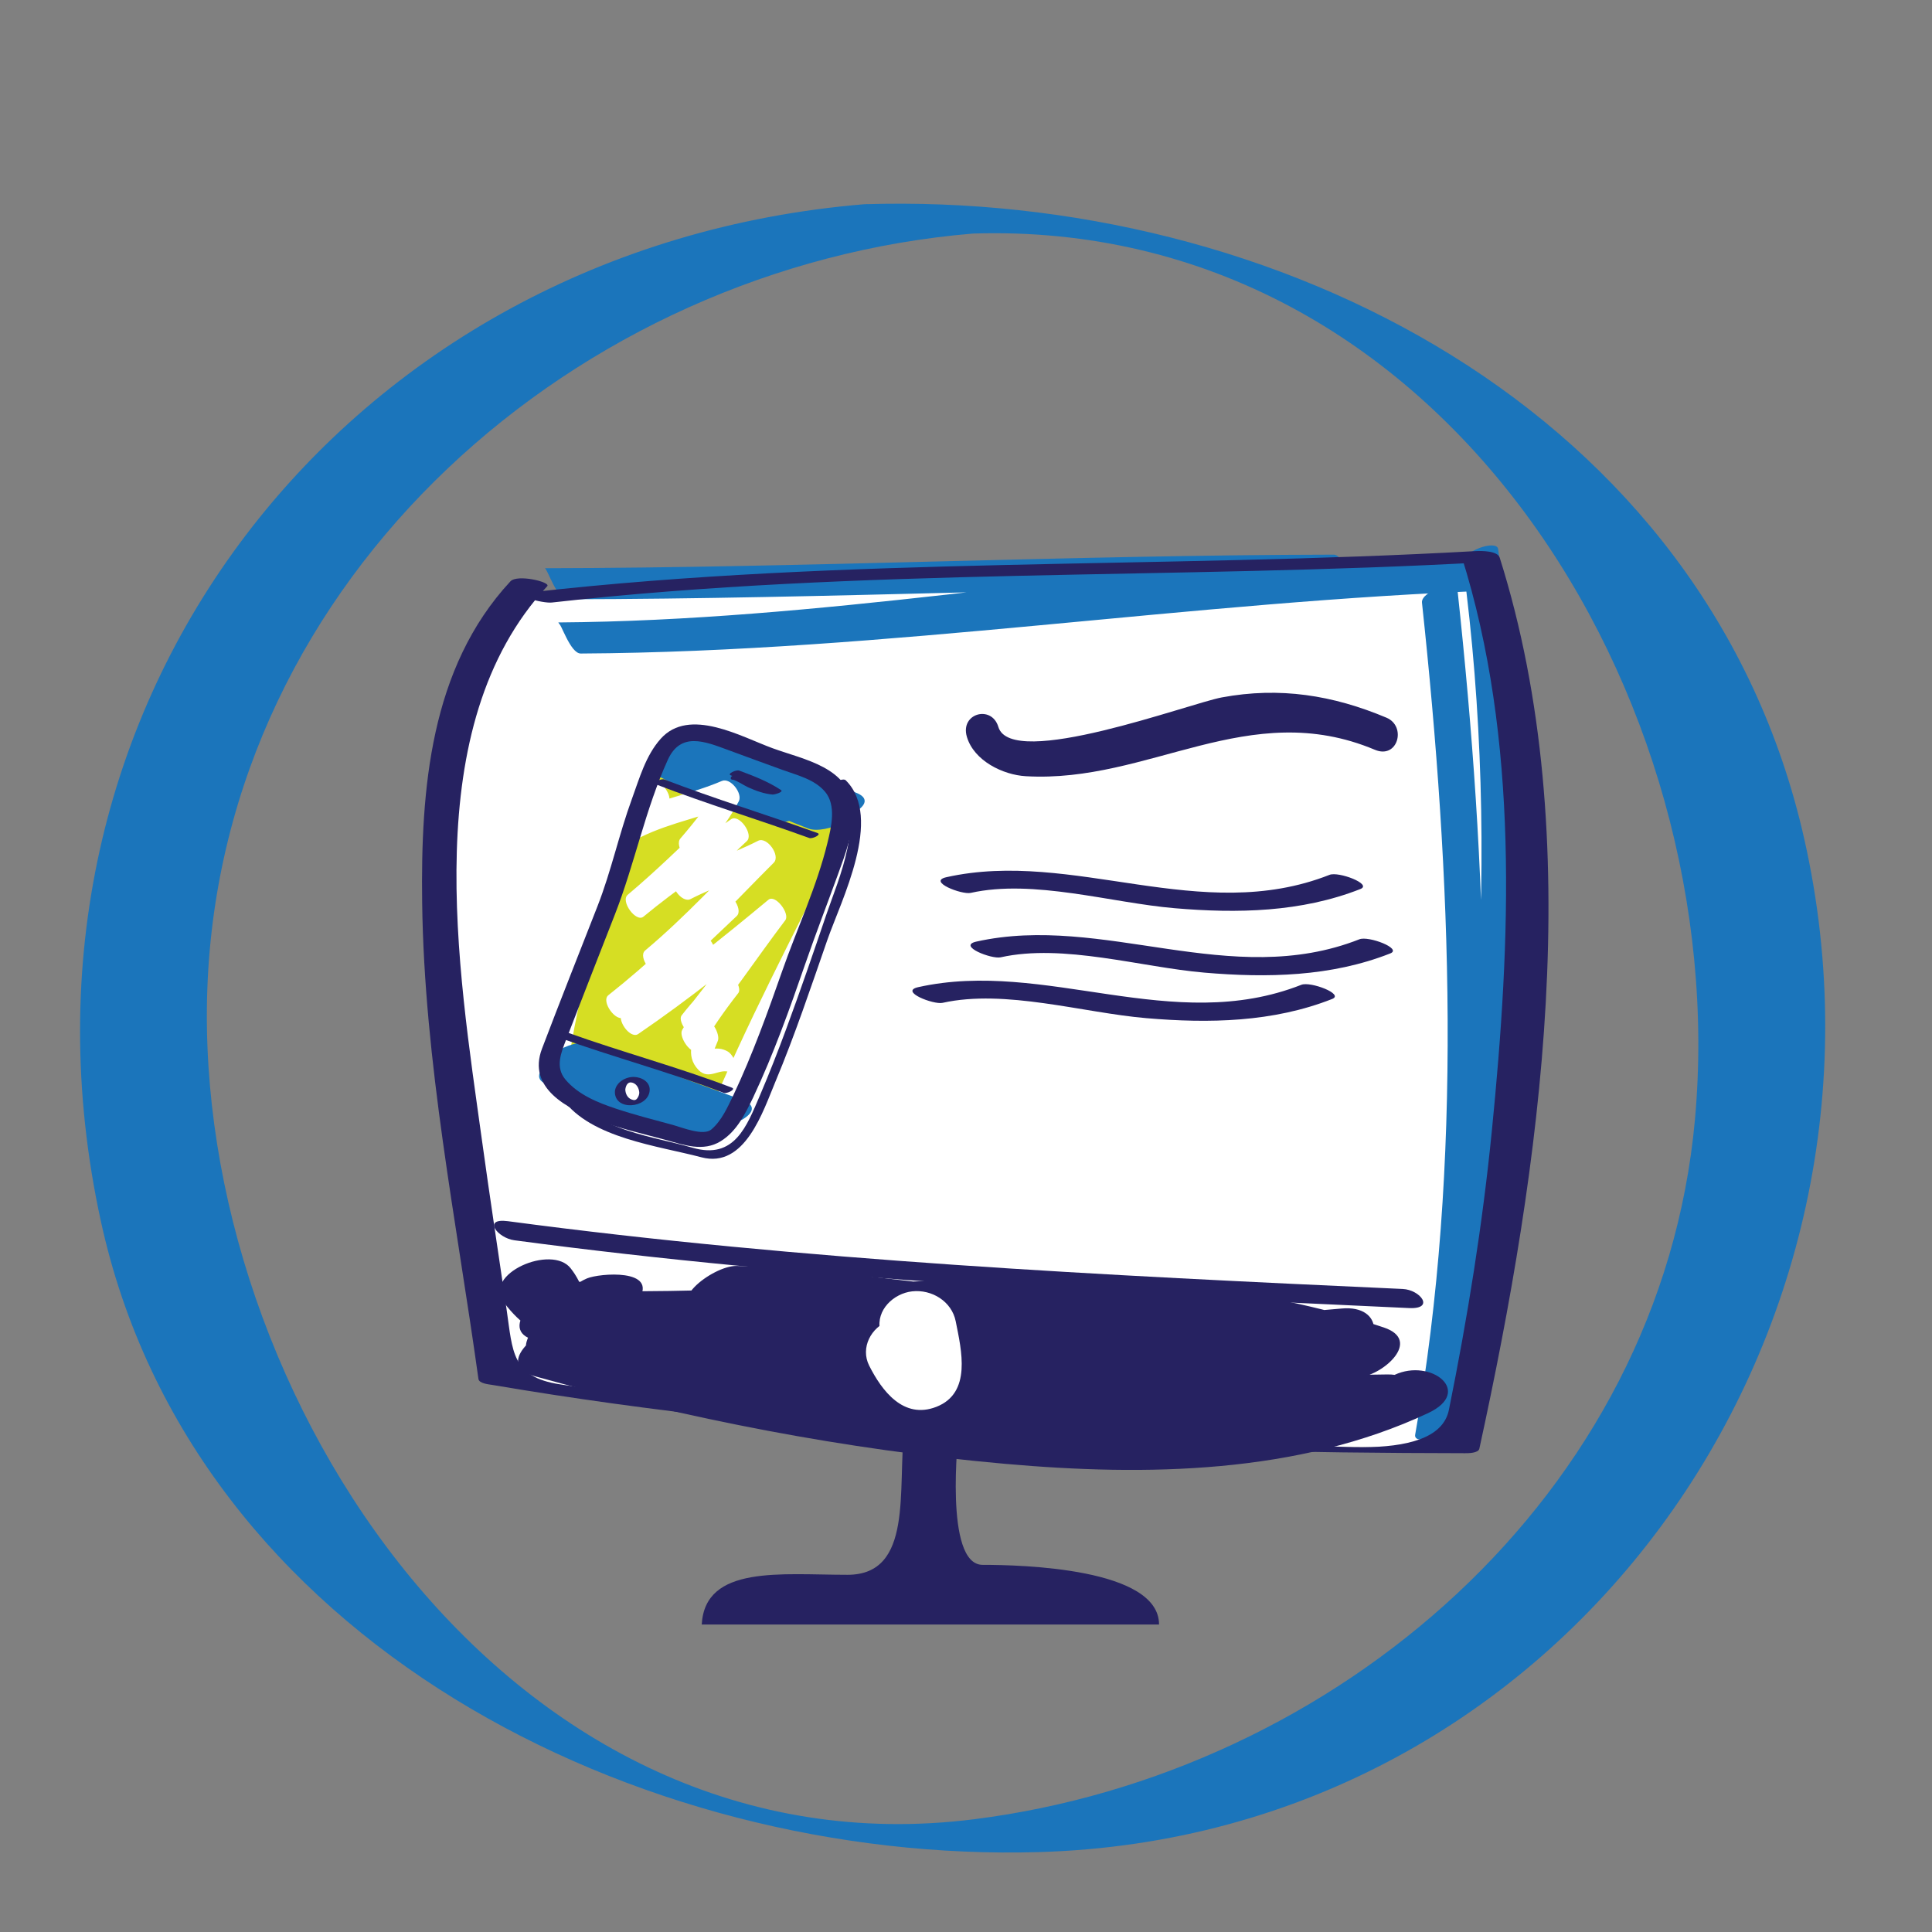 <?xml version="1.0" encoding="utf-8"?>
<!-- Generator: Adobe Illustrator 16.0.0, SVG Export Plug-In . SVG Version: 6.00 Build 0)  -->
<!DOCTYPE svg PUBLIC "-//W3C//DTD SVG 1.1//EN" "http://www.w3.org/Graphics/SVG/1.1/DTD/svg11.dtd">
<svg version="1.1" id="Layer_1" xmlns="http://www.w3.org/2000/svg" xmlns:xlink="http://www.w3.org/1999/xlink" x="0px" y="0px"
	 width="85.04px" height="85.04px" viewBox="0 0 85.04 85.04" enable-background="new 0 0 85.04 85.04" xml:space="preserve">
<rect x="0" y="0" width="85.04" height="85.04" fill="#808080" stroke="none"/>
<g>
	<g>
		<defs>
			<rect id="SVGID_1_" x="8.08" y="8.295" width="69.386" height="73.917"/>
		</defs>
		<clipPath id="SVGID_2_">
			<use xlink:href="#SVGID_1_"  overflow="visible"/>
		</clipPath>
		<path clip-path="url(#SVGID_2_)" fill="#FFFFFF" d="M23.277,25.695c-6.565,6.564-3.166,21.913-1.375,35.043
			c13.726,2.388,28.049,2.982,42.371,2.982c2.388-10.741,4.477-28.477,0.896-39.22c-10.146,0.597-31.15,0.598-41.295,1.791"/>
		<path clip-path="url(#SVGID_2_)" fill="#1B75BB" d="M62.59,26.523c1.287,11.99,1.827,24.696-0.298,36.62
			c-0.095,0.525,1.464,0.042,1.574-0.463c2.749-12.629,3.79-25.669,2.077-38.514c-0.057-0.429-1.628,0.087-1.55,0.669
			c1.702,12.768,0.631,25.759-2.102,38.308c0.524-0.154,1.05-0.31,1.574-0.463c2.125-11.925,1.585-24.629,0.298-36.621
			C64.099,25.453,62.539,26.042,62.59,26.523"/>
		<path clip-path="url(#SVGID_2_)" fill="#1B75BB" d="M24.966,26.378c11.579-0.02,23.15-0.578,34.729-0.597
			c-0.331-0.456-0.66-0.911-0.991-1.367c-11.377,0.799-22.713,2.902-34.132,2.984c0.113-0.001,0.53,1.371,0.991,1.368
			c13.483-0.077,26.89-2.306,40.35-2.781c-0.1,0.003-0.539-1.384-0.99-1.367c-13.46,0.474-26.868,2.703-40.35,2.78
			c0.33,0.456,0.661,0.912,0.991,1.368c11.42-0.082,22.756-2.186,34.133-2.985c-0.07,0.006-0.562-1.368-0.991-1.367
			c-11.579,0.019-23.151,0.576-34.729,0.597C24.091,25.011,24.503,26.379,24.966,26.378"/>
		<path clip-path="url(#SVGID_2_)" fill="#262261" d="M22.467,25.589c-3.538,3.812-3.949,9.166-3.885,14.134
			c0.09,7.031,1.513,14.028,2.477,20.972c0.029,0.207,0.463,0.239,0.607,0.264c14.149,2.401,28.491,2.987,42.82,3.006
			c0.139,0.001,0.588-0.001,0.63-0.2c2.703-12.389,4.792-26.877,0.896-39.219c-0.096-0.307-0.813-0.302-1.056-0.289
			c-13.809,0.778-27.736,0.255-41.497,1.804c-1.068,0.12,0.429,0.505,0.83,0.46c13.624-1.535,27.419-1.007,41.093-1.776
			c-0.353-0.096-0.704-0.192-1.057-0.288c2.557,8.103,2.172,16.956,1.342,25.307c-0.409,4.126-1.069,8.229-1.891,12.292
			c-0.519,2.574-6.657,1.371-8.6,1.333c-3.025-0.06-6.051-0.176-9.074-0.322c-5.915-0.285-11.814-0.814-17.685-1.584
			c-1.262-0.165-2.52-0.357-3.776-0.551c-2.125-0.327-2.071-1.429-2.343-3.297c-0.364-2.493-0.745-4.984-1.089-7.48
			c-1.042-7.544-2.855-18.176,2.879-24.354C24.254,25.621,22.771,25.262,22.467,25.589"/>
		<path clip-path="url(#SVGID_2_)" fill="#262261" d="M22.184,57.337c1.536,2.006,2.771,1.61,5.122,0.623
			c-0.761-0.309-1.523-0.615-2.285-0.924c-0.303,0.487-0.96,0.92-1.39,1.313c-0.751,0.686-0.675,1.751,0.543,1.751H25.5
			c1.049,0,3.395-1.555,1.46-2.2c-0.566-0.188-1.006-0.155-1.588-0.04c-1.693,0.338-2.475,2.642-0.25,2.223
			c1.145-0.216,2.302-0.314,3.447-0.53l-0.607-1.956c-0.354,0.178-0.708,0.354-1.061,0.531c-1.463,0.731-0.878,2.049,0.607,1.955
			c1.331-0.083,2.617-0.683,3.239-1.923c0.459-0.916-0.745-1.3-1.427-1.19c-1.145,0.185-2.161,0.919-3.039,1.645
			c-0.352,0.291-0.845,0.937-0.385,1.376c1.103,1.059,2.598,0.97,4.458,1.132c4.648,0.403,9.317,0.493,13.978,0.305
			c1.414-0.056,3.344-2.256,1.086-2.256h-7.692c-1.477,0-3.3,2.256-1.085,2.256h8.487c0.223-0.746,0.444-1.492,0.668-2.239
			c-2.296,0.221-4.601,0.309-6.897,0.53c-1.346,0.13-2.697,2.103-0.667,2.239c3.447,0.234,6.892,0.264,10.345,0.266
			c-0.063-0.657-0.127-1.316-0.19-1.974c-0.488,0.218-1.253,0.22-1.794,0.265c-1.35,0.114-2.688,2.23-0.667,2.239
			c4.828,0.022,9.648,0.205,14.476-0.017c1.389-0.064,2.655-2.26,0.666-2.239c-3.274,0.03-6.54,0.233-9.813,0.265
			c-0.223,0.746-0.444,1.492-0.667,2.239c2.472-0.23,4.954-0.3,7.427-0.529c1.343-0.126,2.7-2.146,0.668-2.24
			c-6.212-0.29-12.397-0.836-18.568-1.592l-1.085,2.257c4.159-0.024,8.311-0.21,12.467,0l1.085-2.257
			c-5.922-0.258-11.843-0.512-17.771-0.53l-1.085,2.257c8.37,0.013,16.738,0.204,25.086-0.548c-0.064-0.709-0.127-1.417-0.19-2.126
			c-2.107,0.492-4.315,0.447-6.457,0.699c-1.344,0.158-2.697,2.029-0.667,2.239c2.011,0.209,4.368,1.076,6.314,0.247
			c1.103-0.469,1.219-1.962-0.19-1.974c-8.393-0.064-16.641-1.309-24.823-3.126c-0.486,0.733-0.973,1.467-1.46,2.2
			c2.939,0.062,5.835,0.479,8.753,0.796c0.222-0.747,0.444-1.492,0.667-2.239c-5.263,0.504-10.489,0.694-15.762,0.247l-1.085,2.257
			c11.624,0.44,23.898-2.258,35.168,1.536c0.348-0.729,0.696-1.456,1.043-2.184c-11.833,1.313-23.711-1.795-35.544,0
			c-0.938,0.143-2.814,1.689-1.042,2.184c6.773,1.883,13.698,3.238,20.705,3.857c6.193,0.549,12.883,0.452,18.611-2.229
			c2.039-0.954,0.121-2.432-1.466-1.688C55.88,63.09,49.2,62.581,43.323,61.987c-6.067-0.611-12.084-1.923-17.954-3.555
			c-0.349,0.727-0.696,1.454-1.043,2.184c11.812-1.794,23.704,1.312,35.543,0C60.899,60.5,62.6,59,60.913,58.432
			c-11.543-3.887-24.027-1.2-35.919-1.649c-1.469-0.056-3.327,2.067-1.085,2.257c5.548,0.471,11.064,0.249,16.598-0.282
			c1.369-0.131,2.68-2.021,0.668-2.24c-2.919-0.316-5.815-0.733-8.754-0.796c-1.039-0.022-3.419,1.767-1.46,2.201
			c8.421,1.87,16.933,3.173,25.574,3.24c-0.063-0.657-0.126-1.315-0.189-1.974c1.016-0.175,1.147-0.263,0.398-0.266
			c-0.629-0.045-1.255-0.146-1.878-0.229c-0.762-0.104-1.521-0.239-2.285-0.319c-0.222,0.747-0.444,1.493-0.667,2.241
			c2.458-0.29,4.915-0.33,7.337-0.895c1.663-0.389,1.674-2.293-0.191-2.125c-8.069,0.727-16.159,0.526-24.25,0.514
			c-1.476-0.003-3.302,2.25-1.085,2.257c5.929,0.02,11.85,0.273,17.771,0.53c1.489,0.065,3.307-2.145,1.085-2.257
			c-4.157-0.211-8.309-0.025-12.467,0c-1.42,0.008-3.363,1.979-1.085,2.257c6.173,0.757,12.356,1.303,18.567,1.592
			c0.222-0.746,0.444-1.492,0.668-2.24c-2.473,0.23-4.954,0.301-7.428,0.53c-1.342,0.124-2.688,2.259-0.667,2.239
			c3.273-0.029,6.541-0.232,9.814-0.265c0.223-0.746,0.444-1.492,0.666-2.239c-4.545,0.21-9.092,0.004-13.64-0.017
			c-0.223,0.745-0.444,1.492-0.667,2.239c1.208-0.102,2.4-0.303,3.509-0.799c1.077-0.479,1.239-1.972-0.189-1.972
			c-3.452-0.003-6.897-0.032-10.345-0.265c-0.222,0.746-0.444,1.492-0.667,2.239c2.296-0.222,4.602-0.309,6.896-0.531
			c1.338-0.128,2.696-2.238,0.668-2.238h-8.488c-1.477,0-3.3,2.256-1.085,2.256h7.691l1.086-2.256
			c-3.412,0.136-6.812,0.109-10.223-0.053c-1.544-0.072-5.227,0.45-6.355-0.634c-0.128,0.459-0.257,0.918-0.386,1.376
			c0.219-0.181,1.451-0.802,0.617-0.668l-1.427-1.19c0.039-0.047,0.076-0.094,0.115-0.142l0.607,1.956
			c0.354-0.177,0.707-0.353,1.061-0.53c1.355-0.678,0.951-2.249-0.608-1.956c-1.145,0.216-2.302,0.315-3.447,0.53
			c-0.083,0.741-0.167,1.482-0.25,2.223c0-0.013,0.001-0.026,0.002-0.039c0.487-0.734,0.973-1.468,1.46-2.199h-1.327
			c0.181,0.582,0.362,1.166,0.543,1.75c0.828-0.754,1.727-1.442,2.323-2.399c0.85-1.366-1.736-1.154-2.285-0.924
			c-0.535,0.224-0.142,0.306-0.714-0.439C24.297,54.75,21.215,56.075,22.184,57.337"/>
		<path clip-path="url(#SVGID_2_)" fill="#D6DE23" d="M28.983,33.16c-1.542,4.207-3.093,8.436-3.844,12.868
			c-0.086,0.513,0.935,1.127,1.297,0.685c2.524-3.082,4.216-6.646,5.738-10.302c0.277-0.663-1.072-1.356-1.346-0.711
			c-1.386,3.276-2.91,6.49-4.429,9.707c-0.304,0.644,1.008,1.338,1.346,0.71c1.57-2.925,2.885-5.967,4.178-9.022
			c0.276-0.653-1.019-1.347-1.346-0.71c-1.282,2.494-2.804,4.855-4.085,7.349c0.448,0.237,0.897,0.475,1.346,0.711
			c0.899-2.531,1.391-5.174,2.14-7.75c0.172-0.594-1.067-1.122-1.388-0.573c-1.362,2.327-2.426,4.779-3.219,7.356
			c-0.203,0.656,0.979,1.355,1.346,0.71c1.526-2.681,2.995-5.386,4.081-8.281c0.246-0.66-1.042-1.36-1.347-0.711
			c-1.527,3.271-2.768,6.651-3.551,10.181c-0.129,0.58,1.132,1.176,1.386,0.573c1.309-3.094,2.625-6.185,4.076-9.216l-1.347-0.71
			c-0.81,2.239-1.495,4.521-2.306,6.76c-0.24,0.664,1.066,1.364,1.346,0.71c1.263-2.951,2.514-5.906,3.771-8.861
			c-0.449-0.236-0.897-0.473-1.346-0.71c-1.425,3.407-2.838,6.822-3.968,10.341c-0.212,0.66,0.96,1.341,1.346,0.71
			c1.664-2.723,3.077-5.569,4.333-8.5c-0.448-0.236-0.897-0.473-1.345-0.709c-1.415,3.364-2.961,6.671-4.377,10.036
			c-0.276,0.654,0.992,1.337,1.347,0.711c1.996-3.535,3.829-7.157,5.389-10.907c0.272-0.654-1.022-1.349-1.346-0.711
			c-1.872,3.694-3.593,7.463-5.031,11.348c-0.246,0.668,1.076,1.363,1.346,0.712c1.522-3.687,2.919-7.422,4.576-11.051
			c0.295-0.648-1.03-1.347-1.347-0.71c-1.953,3.925-3.761,7.918-5.282,12.033c-0.247,0.662,0.958,1.323,1.345,0.71
			c2.524-3.998,4.868-8.107,6.961-12.348c-0.449-0.237-0.897-0.474-1.346-0.711c-1.334,4.065-3.086,7.973-4.57,11.982
			c-0.244,0.661,1.047,1.361,1.346,0.711c1.73-3.757,3.443-7.522,4.879-11.404c0.244-0.66-0.975-1.336-1.346-0.71
			c-2.223,3.752-4.318,7.574-5.845,11.671c-0.254,0.685,0.913,1.273,1.347,0.711c2.652-3.443,4.883-7.174,7.121-10.893
			c-0.449-0.237-0.897-0.475-1.346-0.71c-2.04,4.109-4.193,8.167-5.942,12.41c-0.275,0.664,1.075,1.357,1.345,0.711
			c1.439-3.455,2.868-6.914,4.018-10.478c0.212-0.658-0.979-1.353-1.346-0.71c-1.458,2.561-2.911,5.125-4.235,7.76
			c-0.32,0.636,0.988,1.326,1.347,0.71c1.862-3.218,3.444-6.579,4.884-10.004c0.279-0.663-1.074-1.356-1.345-0.711
			c-1.44,3.425-3.022,6.788-4.886,10.005c0.447,0.235,0.897,0.474,1.347,0.71c1.323-2.634,2.775-5.199,4.234-7.759
			c-0.448-0.237-0.896-0.473-1.346-0.71c-1.149,3.565-2.578,7.023-4.017,10.478c0.448,0.237,0.897,0.474,1.345,0.711
			c1.751-4.245,3.904-8.301,5.943-12.411c0.317-0.641-0.979-1.32-1.346-0.71c-2.239,3.718-4.468,7.448-7.122,10.892
			c0.45,0.236,0.898,0.474,1.347,0.711c1.525-4.097,3.621-7.919,5.844-11.671l-1.346-0.71c-1.436,3.882-3.149,7.647-4.879,11.403
			c0.448,0.238,0.897,0.475,1.346,0.711c1.484-4.01,3.235-7.918,4.571-11.982c0.214-0.657-1.022-1.367-1.346-0.711
			c-2.092,4.241-4.436,8.35-6.96,12.349c0.447,0.236,0.897,0.474,1.345,0.71c1.521-4.113,3.329-8.107,5.283-12.032
			c-0.45-0.237-0.897-0.474-1.347-0.71c-1.657,3.628-3.053,7.364-4.575,11.049c0.45,0.237,0.897,0.475,1.346,0.712
			c1.439-3.886,3.159-7.655,5.032-11.349c-0.449-0.237-0.897-0.474-1.346-0.711c-1.561,3.75-3.393,7.372-5.39,10.907
			c0.449,0.237,0.897,0.475,1.347,0.711c1.415-3.365,2.961-6.672,4.375-10.037c0.279-0.66-1.069-1.356-1.345-0.709
			c-1.256,2.93-2.671,5.777-4.334,8.5c0.449,0.237,0.897,0.474,1.346,0.71c1.13-3.52,2.543-6.934,3.968-10.341
			c0.278-0.662-1.071-1.356-1.346-0.71c-1.257,2.954-2.508,5.91-3.772,8.861l1.346,0.71c0.812-2.238,1.495-4.52,2.307-6.76
			c0.238-0.658-1.035-1.361-1.347-0.71c-1.451,3.032-2.766,6.122-4.075,9.214c0.463,0.192,0.924,0.384,1.388,0.574
			c0.763-3.438,1.979-6.719,3.469-9.905c-0.45-0.237-0.897-0.475-1.347-0.711c-1.084,2.896-2.553,5.601-4.079,8.282
			c0.448,0.236,0.896,0.474,1.346,0.71c0.794-2.576,1.857-5.029,3.22-7.356c-0.462-0.192-0.924-0.382-1.388-0.573
			c-0.721,2.483-1.189,5.035-2.056,7.475c-0.234,0.658,1.013,1.357,1.346,0.711c1.281-2.494,2.803-4.855,4.085-7.35
			c-0.449-0.237-0.898-0.474-1.346-0.71c-1.294,3.055-2.609,6.098-4.178,9.023c0.448,0.236,0.896,0.473,1.346,0.71
			c1.517-3.216,3.043-6.43,4.429-9.706c-0.448-0.237-0.897-0.474-1.346-0.711c-1.479,3.55-3.106,7.083-5.559,10.08
			c0.434,0.228,0.866,0.456,1.298,0.685c0.736-4.34,2.25-8.476,3.761-12.593C30.577,33.194,29.223,32.51,28.983,33.16"/>
		<path clip-path="url(#SVGID_2_)" fill="#1B75BB" d="M24.645,47.096c2.15,0.891,4.337,1.677,6.523,2.477
			c0.503-0.386,1.008-0.771,1.512-1.156c-1.851-0.662-3.759-1.142-5.61-1.802c-0.722-0.26-2.794,0.573-1.512,1.155
			c1.682,0.765,3.334,1.591,5.064,2.243c0.735,0.277,2.792-0.62,1.511-1.159c-2.109-0.884-4.286-1.57-6.47-2.244
			c-0.465-0.144-1.001-0.084-1.435,0.133c-0.308,0.154-0.78,0.659-0.281,0.927c1.558,0.832,3.205,1.453,4.858,2.061
			c0.753,0.276,2.792-0.687,1.512-1.156c-1.512-0.556-3.027-1.107-4.45-1.867c-0.572,0.354-1.145,0.707-1.716,1.061
			c2.184,0.674,4.361,1.359,6.471,2.246c0.503-0.386,1.008-0.771,1.511-1.159c-1.729-0.651-3.382-1.477-5.063-2.239
			c-0.503,0.384-1.008,0.771-1.512,1.155c1.851,0.662,3.759,1.142,5.61,1.803c0.749,0.268,2.796-0.688,1.512-1.156
			c-2.186-0.801-4.374-1.587-6.523-2.479C25.41,45.627,23.378,46.571,24.645,47.096"/>
		<path clip-path="url(#SVGID_2_)" fill="#1B75BB" d="M29.627,33.517c2.15,0.893,4.324,1.714,6.509,2.516
			c0.503-0.386,1.007-0.771,1.512-1.156c-1.851-0.663-3.76-1.142-5.61-1.803c-0.721-0.258-2.794,0.575-1.511,1.158
			c1.681,0.764,3.335,1.588,5.063,2.241c0.735,0.277,2.792-0.62,1.512-1.157c-2.109-0.884-4.287-1.571-6.471-2.246
			c-0.464-0.143-1.001-0.084-1.435,0.133c-0.307,0.155-0.781,0.66-0.28,0.927c1.558,0.832,3.204,1.454,4.858,2.061
			c0.752,0.276,2.792-0.688,1.511-1.158c-1.511-0.555-3.027-1.107-4.451-1.866c-0.572,0.353-1.144,0.706-1.715,1.061
			c2.184,0.673,4.36,1.36,6.47,2.245c0.503-0.385,1.008-0.771,1.512-1.157c-1.73-0.653-3.382-1.477-5.065-2.242
			c-0.504,0.386-1.008,0.771-1.511,1.158c1.85,0.661,3.759,1.141,5.609,1.802c0.748,0.267,2.796-0.686,1.512-1.156
			c-2.185-0.803-4.359-1.624-6.509-2.518C30.392,32.049,28.36,32.99,29.627,33.517"/>
		<path clip-path="url(#SVGID_2_)" fill="#FFFFFF" d="M28.639,34.464c-0.295,0.575-0.85,0.943-1.185,1.485
			c-0.202,0.327,0.38,1.08,0.745,0.9c1.365-0.673,2.873-0.91,4.265-1.507c-0.248-0.301-0.497-0.6-0.745-0.9
			c-0.484,0.908-1.1,1.686-1.77,2.465c-0.274,0.318,0.348,1.243,0.69,0.965c0.369-0.298,0.819-0.383,1.162-0.725
			c0.316-0.315-0.394-1.246-0.69-0.966c-1.146,1.084-2.271,2.188-3.479,3.203c-0.337,0.284,0.367,1.232,0.69,0.965
			c1.449-1.199,3.008-2.245,4.546-3.323c-0.229-0.322-0.46-0.644-0.689-0.966c-0.881,0.796-1.625,1.719-2.471,2.549
			c-0.313,0.307,0.298,1.166,0.69,0.964c1.188-0.61,2.473-0.99,3.66-1.601c-0.23-0.321-0.46-0.644-0.691-0.964
			c-1.639,1.631-3.195,3.343-4.971,4.83c-0.337,0.282,0.356,1.227,0.689,0.966c1.09-0.861,2.251-1.625,3.343-2.485
			c-0.229-0.322-0.46-0.644-0.69-0.965c-1.617,1.527-3.212,3.073-4.96,4.451c-0.342,0.271,0.349,1.221,0.691,0.965
			c1.264-0.947,2.603-1.783,3.917-2.657c-0.229-0.322-0.459-0.644-0.689-0.965c-1.137,1.096-2.157,2.302-3.294,3.399
			c-0.31,0.299,0.329,1.212,0.689,0.966c2.234-1.523,4.342-3.213,6.419-4.94c-0.248-0.3-0.497-0.601-0.744-0.899
			c-1.246,1.644-2.375,3.375-3.706,4.953c0.248,0.299,0.497,0.601,0.745,0.9c0.493-0.641,1.048-1.194,1.634-1.746
			c-0.249-0.301-0.496-0.602-0.745-0.901c-0.61,0.78-1.183,1.595-1.67,2.458c-0.167,0.3,0.421,1.172,0.745,0.901
			c0.199-0.166,0.449-0.243,0.691-0.327c-0.221-0.311-0.444-0.62-0.666-0.93c-0.281,0.701-0.662,1.473-0.056,2.107
			c0.487,0.508,0.961-0.139,1.433,0.136c0.575,0.334,0.199-0.746-0.132-0.938c-0.261-0.151-0.511-0.159-0.801-0.098
			c-0.155,0.031-0.303,0.086-0.46,0.112c0.338,0.664,0.524,0.727,0.559,0.188c0.077-0.228,0.163-0.452,0.258-0.674
			c0.116-0.288-0.294-1.059-0.666-0.931c-0.288,0.099-0.614,0.19-0.849,0.388c0.247,0.301,0.496,0.6,0.744,0.9
			c0.487-0.865,1.06-1.678,1.67-2.459c0.221-0.283-0.458-1.171-0.745-0.9c-0.625,0.591-1.217,1.195-1.744,1.877
			c-0.228,0.296,0.506,1.183,0.745,0.899c1.369-1.622,2.534-3.395,3.815-5.084c0.216-0.285-0.434-1.157-0.744-0.9
			c-2.078,1.728-4.186,3.417-6.419,4.94c0.229,0.321,0.46,0.644,0.689,0.966c1.137-1.097,2.158-2.305,3.294-3.399
			c0.31-0.299-0.324-1.208-0.689-0.965c-1.314,0.875-2.654,1.71-3.918,2.658c0.231,0.322,0.46,0.644,0.691,0.965
			c1.747-1.378,3.343-2.923,4.959-4.451c0.316-0.298-0.355-1.229-0.69-0.965c-1.091,0.861-2.252,1.625-3.342,2.485
			c0.229,0.323,0.459,0.644,0.689,0.966c1.777-1.488,3.333-3.199,4.972-4.832c0.31-0.309-0.298-1.166-0.691-0.964
			c-1.187,0.61-2.472,0.99-3.659,1.601c0.23,0.322,0.46,0.644,0.69,0.964c0.846-0.829,1.59-1.752,2.471-2.548
			c0.322-0.291-0.334-1.213-0.689-0.966c-1.539,1.078-3.098,2.124-4.547,3.323c0.23,0.322,0.46,0.643,0.69,0.965
			c1.208-1.016,2.333-2.118,3.479-3.203c-0.23-0.322-0.46-0.643-0.69-0.966c-0.344,0.343-0.794,0.427-1.163,0.726
			c0.229,0.322,0.46,0.643,0.69,0.965c0.703-0.819,1.368-1.639,1.878-2.595c0.185-0.347-0.365-1.062-0.744-0.9
			c-1.393,0.597-2.898,0.835-4.266,1.508c0.249,0.3,0.497,0.599,0.745,0.9c0.335-0.543,0.887-0.908,1.185-1.485
			C29.629,34.932,28.851,34.056,28.639,34.464"/>
		<path clip-path="url(#SVGID_2_)" fill="#262261" d="M32.288,48.191c-0.262,0.536-0.511,1.122-0.972,1.521
			c-0.353,0.306-1.292-0.086-1.712-0.2c-0.832-0.226-1.667-0.438-2.485-0.71c-0.809-0.269-1.667-0.615-2.229-1.282
			c-0.46-0.548-0.194-1.181,0.028-1.756c0.709-1.84,1.431-3.676,2.148-5.514c0.874-2.234,1.334-4.621,2.328-6.804
			c0.565-1.24,1.623-0.815,2.633-0.442c0.809,0.3,1.62,0.594,2.43,0.889c0.649,0.236,1.386,0.407,1.852,0.949
			c0.518,0.602,0.278,1.577,0.111,2.262c-0.465,1.913-1.334,3.762-1.984,5.619C33.79,44.569,33.122,46.421,32.288,48.191
			c-0.219,0.466,0.707,0.446,0.873,0.093c0.889-1.889,1.597-3.869,2.278-5.84c0.455-1.317,0.958-2.615,1.434-3.925
			c0.333-0.917,0.741-1.964,0.66-2.957c-0.146-1.792-2.133-2.119-3.527-2.628c-1.378-0.502-3.665-1.824-4.924-0.416
			c-0.66,0.738-0.935,1.739-1.269,2.652c-0.566,1.548-0.906,3.163-1.508,4.704c-0.818,2.094-1.65,4.184-2.448,6.285
			c-0.66,1.739,1.118,2.644,2.479,3.156c0.958,0.362,1.967,0.589,2.954,0.857c0.805,0.22,1.655,0.543,2.437,0.058
			c0.716-0.447,1.076-1.209,1.435-1.946C33.386,47.822,32.458,47.84,32.288,48.191"/>
		<path clip-path="url(#SVGID_2_)" fill="#262261" d="M36.796,34.513c1.399,1.385,0.096,4.212-0.42,5.735
			c-0.574,1.691-1.155,3.382-1.775,5.058c-0.363,0.981-0.744,1.958-1.156,2.92c-0.575,1.337-1.111,2.83-2.958,2.294
			c-1.708-0.495-4.173-0.754-5.289-2.306c-0.077-0.107-0.52,0.041-0.428,0.169c1.231,1.716,4.204,2.053,6.103,2.557
			c1.92,0.508,2.714-2.031,3.264-3.343c0.854-2.039,1.554-4.137,2.28-6.224c0.604-1.735,2.475-5.381,0.808-7.029
			C37.124,34.244,36.693,34.412,36.796,34.513"/>
		<path clip-path="url(#SVGID_2_)" fill="#262261" d="M32.624,34.178c0-0.001,0-0.003,0-0.004c-0.123,0.049-0.247,0.098-0.371,0.147
			c0.151,0.017,0.494,0.25,0.676,0.333c0.345,0.156,0.71,0.289,1.088,0.32c0.051,0.004,0.5-0.107,0.357-0.201
			c-0.571-0.377-1.201-0.62-1.841-0.855c-0.126-0.046-0.544,0.145-0.369,0.209c0.616,0.227,1.231,0.456,1.783,0.818l0.356-0.202
			c-0.412-0.034-0.796-0.198-1.166-0.372c-0.18-0.084-0.399-0.259-0.6-0.281c-0.096-0.011-0.345,0.02-0.371,0.148
			c0,0.001,0,0.003,0,0.004C32.137,34.4,32.596,34.321,32.624,34.178"/>
		<path clip-path="url(#SVGID_2_)" fill="#262261" d="M24.614,45.674c2.396,0.862,4.86,1.516,7.238,2.428
			c0.141,0.053,0.558-0.152,0.365-0.226c-2.379-0.911-4.843-1.564-7.239-2.427C24.836,45.399,24.421,45.604,24.614,45.674"/>
		<path clip-path="url(#SVGID_2_)" fill="#262261" d="M28.874,34.525c2.224,0.859,4.507,1.549,6.747,2.361
			c0.135,0.049,0.551-0.15,0.367-0.217c-2.24-0.812-4.523-1.502-6.747-2.361C29.106,34.257,28.688,34.454,28.874,34.525"/>
		<path clip-path="url(#SVGID_2_)" fill="#FFFFFF" d="M27.295,47.991c0.02-0.281,0.276-0.491,0.573-0.471
			c0.295,0.021,0.519,0.268,0.498,0.55s-0.276,0.493-0.573,0.472C27.499,48.52,27.274,48.274,27.295,47.991"/>
		<path clip-path="url(#SVGID_2_)" fill="#262261" d="M27.523,47.958c0.024-0.188,0.117-0.371,0.327-0.298
			c0.178,0.059,0.271,0.239,0.288,0.414c0.008,0.086-0.029,0.181-0.075,0.251c-0.069,0.107-0.139,0.114-0.252,0.075
			c-0.198-0.067-0.291-0.276-0.287-0.472c0.001-0.111-0.457-0.037-0.459,0.124c-0.013,0.86,1.429,0.738,1.528-0.018
			c0.054-0.405-0.345-0.624-0.69-0.631c-0.368-0.008-0.787,0.235-0.836,0.62C27.046,48.18,27.505,48.092,27.523,47.958"/>
		<path clip-path="url(#SVGID_2_)" fill="#FFFFFF" d="M38.734,58.536c0.092,0.469,0.179,0.938,0.227,1.414
			c0.008,0.066,0.012,0.133,0.015,0.199c0.018,0.26,0.008-0.463-0.004-0.147c-0.001,0.039-0.006,0.076-0.011,0.115
			c-0.028,0.202,0.173-0.465,0.074-0.265c0.387-0.789,1.308-0.964,2.079-0.729c0.345,0.201,0.454,0.261,0.326,0.177
			c-0.115-0.088-0.032-0.013,0.25,0.229c-0.059-0.055-0.106-0.122-0.154-0.187c-0.074-0.103-0.184-0.292,0.125,0.193
			c-0.035-0.056-0.068-0.111-0.1-0.168c-0.076-0.127-0.143-0.259-0.21-0.393c-0.401-0.795-1.391-1.145-2.22-0.842
			c-0.785,0.289-1.27,1.188-0.873,1.978c0.554,1.1,1.504,2.377,2.952,1.816c1.573-0.609,1.11-2.495,0.858-3.764
			c-0.173-0.88-1.053-1.418-1.921-1.321C39.332,56.934,38.56,57.661,38.734,58.536"/>
		<path clip-path="url(#SVGID_2_)" fill="#262261" d="M39.805,62.912c-0.312,2.613,0.417,6.405-2.499,6.405
			c-2.917,0-6.272-0.438-6.418,2.188h20.129c0-2.479-6.052-2.626-7.766-2.626c-1.715,0-1.06-5.798-1.06-5.798"/>
		<path clip-path="url(#SVGID_2_)" fill="#262261" d="M22.643,54.593c13.066,1.742,26.227,2.385,39.387,2.984
			c1.141,0.051,0.489-0.806-0.289-0.841c-13.158-0.599-26.32-1.241-39.388-2.984C21.217,53.602,21.89,54.493,22.643,54.593"/>
		<path clip-path="url(#SVGID_2_)" fill="#262261" d="M42.559,32.435c0.312,1.05,1.583,1.673,2.594,1.731
			c5.434,0.316,9.811-3.497,15.365-1.163c1.009,0.425,1.405-1.036,0.509-1.413c-2.356-0.991-4.695-1.367-7.248-0.892
			c-1.418,0.263-9.268,3.205-9.835,1.298C43.651,31.015,42.249,31.393,42.559,32.435"/>
		<path clip-path="url(#SVGID_2_)" fill="#262261" d="M42.727,39.302c2.761-0.616,6.185,0.437,8.973,0.674
			c2.761,0.236,5.576,0.182,8.179-0.844c0.544-0.214-0.958-0.781-1.356-0.625c-5.671,2.236-11.279-1.142-16.865,0.104
			C40.805,38.8,42.33,39.39,42.727,39.302"/>
		<path clip-path="url(#SVGID_2_)" fill="#262261" d="M44.044,42.138c2.76-0.616,6.184,0.437,8.972,0.674
			c2.76,0.236,5.575,0.182,8.178-0.845c0.545-0.214-0.956-0.781-1.355-0.624c-5.67,2.235-11.279-1.142-16.864,0.103
			C42.122,41.636,43.647,42.227,44.044,42.138"/>
		<path clip-path="url(#SVGID_2_)" fill="#262261" d="M41.487,44.142c2.76-0.615,6.184,0.437,8.973,0.674
			c2.76,0.236,5.575,0.183,8.178-0.845c0.544-0.215-0.957-0.781-1.356-0.624c-5.67,2.235-11.279-1.142-16.865,0.104
			C39.565,43.64,41.09,44.23,41.487,44.142"/>
	</g>
	<g>
		<defs>
			<rect id="SVGID_3_" x="3.524" y="8.295" width="76.815" height="73.917"/>
		</defs>
		<clipPath id="SVGID_4_">
			<use xlink:href="#SVGID_3_"  overflow="visible"/>
		</clipPath>
		<path clip-path="url(#SVGID_4_)" fill="#1B75BB" d="M42.83,10.28c20.7-0.654,33.459,20.401,31.776,38.997
			c-1.502,16.579-15.834,28.795-31.731,30.8C22.484,82.648,8.486,61.449,9.126,43.531C9.777,25.345,25.428,11.729,42.83,10.28
			c0.718-0.059-3.646-1.387-4.797-1.29C15.21,10.889-0.506,31.011,4.435,53.731C8.47,72.285,28.165,82.036,45.74,81.522
			c23.077-0.669,38.636-22.627,33.676-44.602C75.145,18.003,56.119,8.417,38.033,8.99C37.356,9.012,41.671,10.317,42.83,10.28"/>
	</g>
</g>
</svg>
